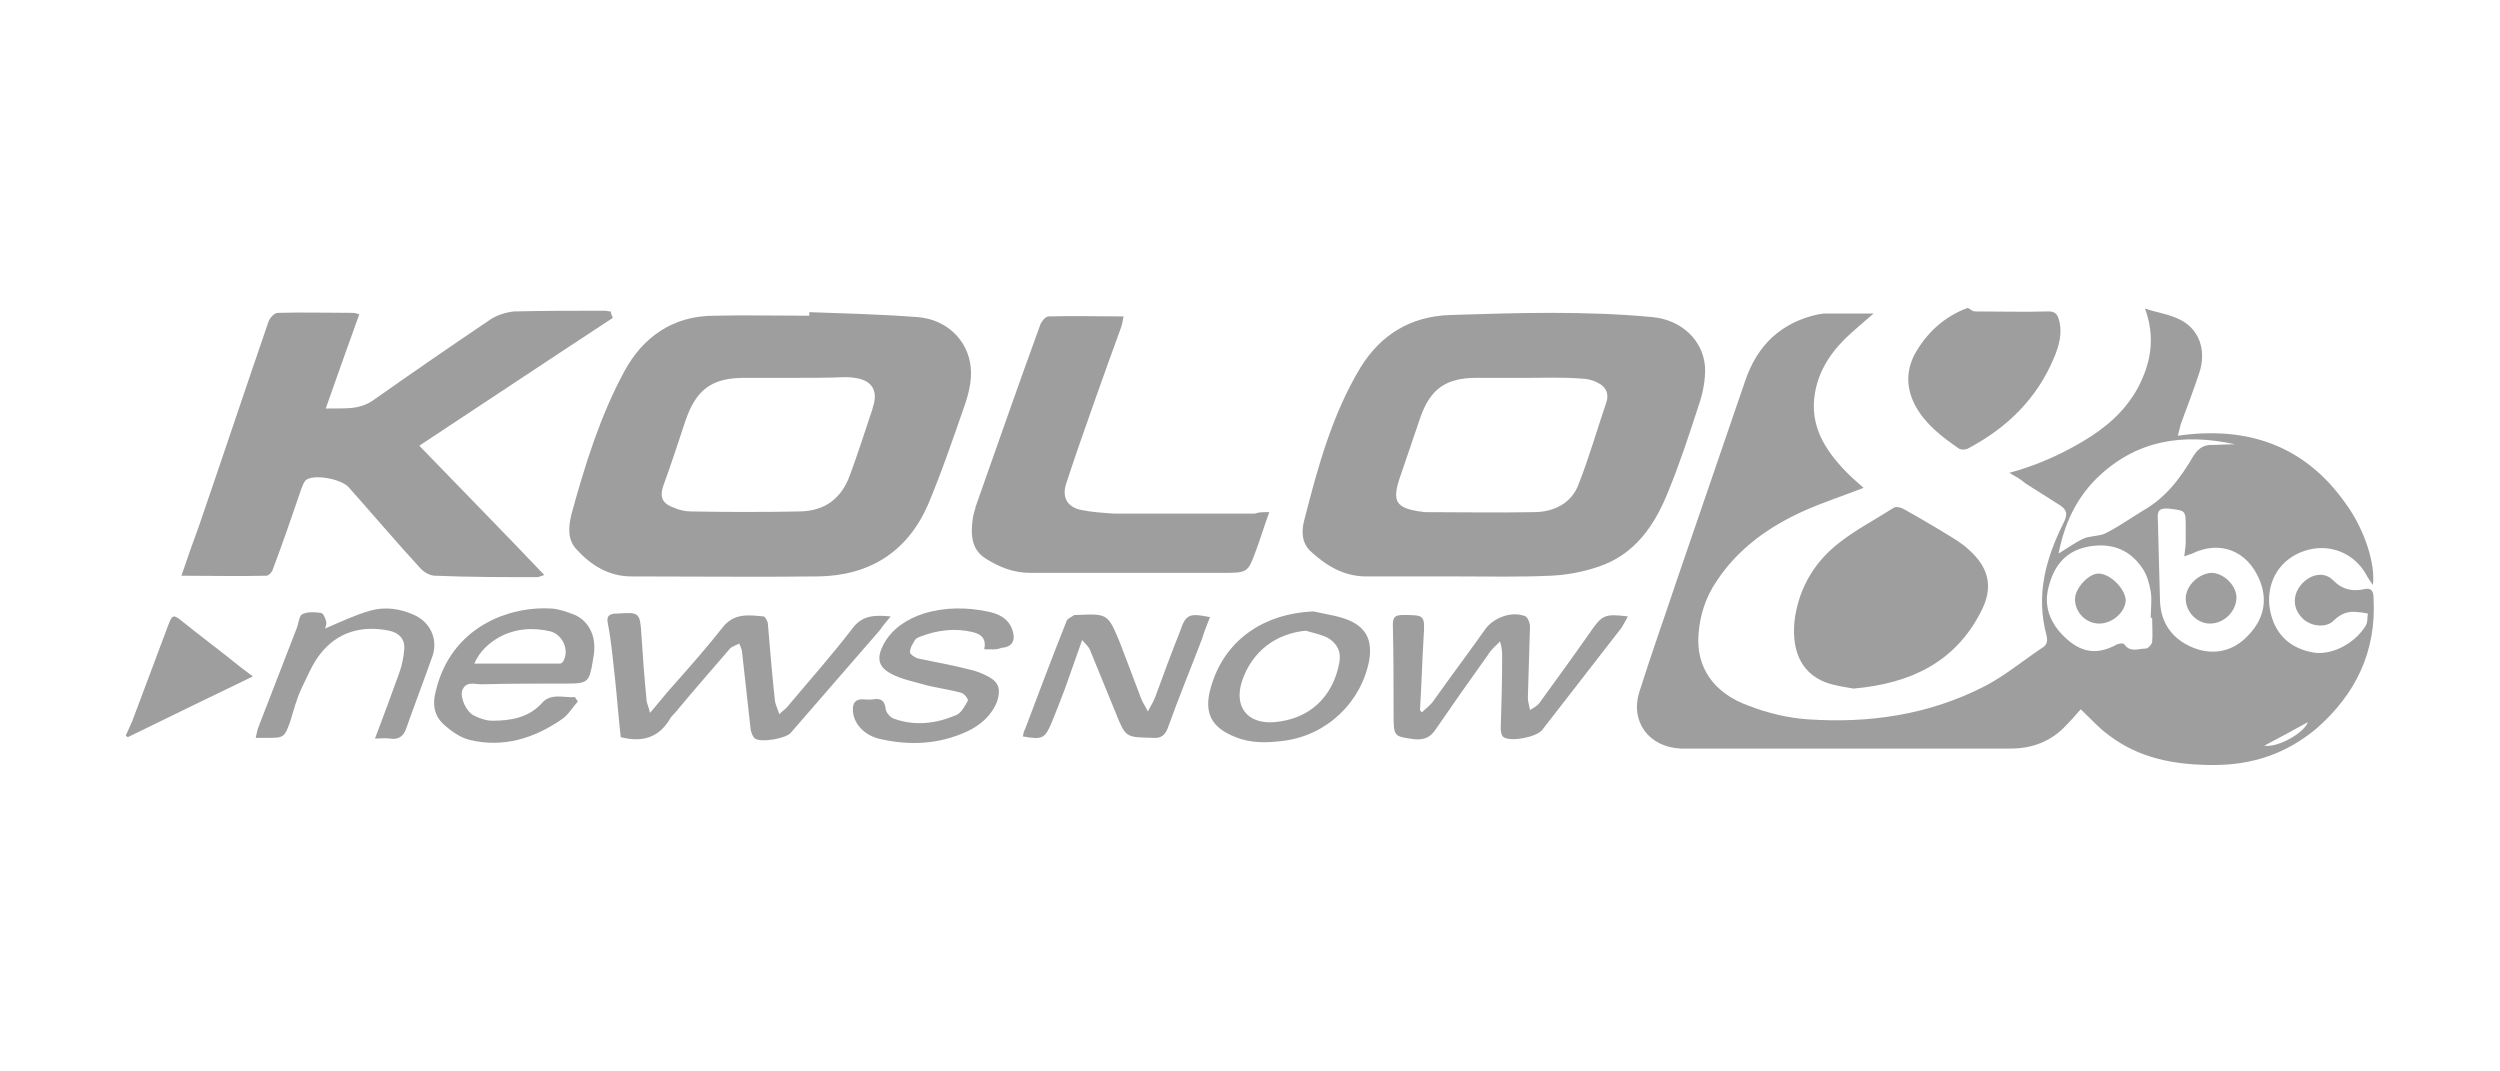 <svg xmlns="http://www.w3.org/2000/svg" xmlns:xlink="http://www.w3.org/1999/xlink" id="Layer_1" x="0px" y="0px" viewBox="0 0 350 150" style="enable-background:new 0 0 350 150;" xml:space="preserve"><style type="text/css">	.st0{fill:#9E9E9E;}</style><g>	<g>		<path class="st0" d="M281.3,66.2c3.7-1,7.1-2.5,10.3-4.4c3.2-1.9,5.9-4.2,7.7-7.5c1.8-3.4,2.5-7,1-11.1c1.8,0.6,3.5,0.8,5,1.6   c2.7,1.4,3.6,4.4,2.6,7.4c-0.8,2.4-1.7,4.8-2.6,7.2c-0.1,0.4-0.2,0.8-0.4,1.6c9.8-1.4,17.8,1.4,23.5,9.5c2.7,3.7,4.2,8.6,3.8,11.4   c-0.4-0.6-0.7-1-0.9-1.4c-1.7-3.1-5.2-4.5-8.6-3.4c-3.4,1.1-5.3,4.1-5,7.6c0.4,3.5,2.4,5.9,5.9,6.6c2.6,0.6,6-1.1,7.6-3.7   c0.3-0.5,0.2-1.1,0.3-1.7c-0.5-0.1-1-0.2-1.4-0.2c-1.3-0.2-2.4,0.2-3.4,1.2c-1.1,1.1-3.4,0.8-4.5-0.5c-1.3-1.4-1.2-3.3,0.1-4.7   c1.3-1.4,3.2-1.7,4.4-0.4c1.3,1.3,2.7,1.5,4.2,1.2c1.2-0.3,1.4,0.4,1.4,1.3c0.4,7.4-2.5,13.4-8,18.2c-4.2,3.5-8.9,5.1-14.4,5.1   c-5.4,0-10.4-0.9-14.7-4.2c-1.4-1-2.5-2.3-3.9-3.6c-0.7,0.8-1.3,1.5-2,2.2c-2.1,2.3-4.8,3.3-7.8,3.3c-14.6,0-29.1,0-43.7,0   c-0.8,0-1.7,0-2.5,0c-4.4-0.2-7.1-3.7-5.8-7.9c1.7-5.4,3.6-10.7,5.4-16.1c3.1-9.1,6.3-18.3,9.4-27.4c1.7-5.1,5.1-8.3,10.3-9.4   c0.2,0,0.5-0.1,0.7-0.1c2.4,0,4.7,0,7,0c-0.8,0.7-1.9,1.6-3,2.6c-2.6,2.3-4.6,5-5.2,8.5c-0.8,4.6,1.4,8,4.4,11.1   c0.8,0.8,1.6,1.5,2.4,2.2c-2.8,1.1-5.6,2-8.3,3.2c-4.9,2.2-9.3,5.3-12.3,9.9c-1.5,2.2-2.3,4.7-2.5,7.3c-0.4,4.6,2,8.3,7,10.1   c2.6,1,5.4,1.7,8.2,1.9c8.6,0.6,17-0.6,24.8-4.6c2.9-1.5,5.4-3.6,8.1-5.4c0.7-0.4,0.8-1,0.6-1.8c-1.5-5.6-0.1-10.7,2.4-15.7   c0.5-1,0.6-1.7-0.4-2.4c-1.6-1-3.3-2.1-4.9-3.1C282.8,67,282,66.6,281.3,66.2z M305.8,77.9c0.1-0.9,0.2-1.5,0.2-2.1   c0-0.7,0-1.3,0-2c0-2.4,0-2.3-2.4-2.6c-1.4-0.1-1.6,0.4-1.5,1.6c0.1,3.8,0.2,7.6,0.3,11.3c0.1,3.1,1.7,5.4,4.7,6.6   c2.8,1.1,5.6,0.5,7.7-1.8c2.2-2.3,2.7-5,1.5-7.8c-1.7-4-5.5-5.5-9.4-3.6C306.6,77.6,306.3,77.7,305.8,77.9z M301.3,86.5   c-0.1,0-0.1,0-0.2,0c0-1.2,0.2-2.5,0-3.7c-0.2-1.1-0.5-2.3-1.2-3.3c-1.9-2.8-4.7-3.6-7.9-2.9c-3,0.7-4.5,2.8-5.2,5.6   c-0.8,3,0.5,5.5,2.7,7.4c2.2,1.9,4.4,2,6.9,0.6c0.3-0.1,0.9-0.2,1,0c0.8,1.2,2,0.6,3,0.6c0.3,0,0.8-0.5,0.9-0.9   C301.4,88.9,301.3,87.7,301.3,86.5z M312.9,62.2c-7.3-1.6-13.9-0.6-19.4,4.8c-2.9,2.9-4.5,6.4-5.3,10.5c1.3-0.8,2.4-1.6,3.5-2.1   c0.9-0.4,2.1-0.3,3-0.7c1.8-0.9,3.5-2.1,5.3-3.2c3.2-1.8,5.3-4.6,7.1-7.7c0.6-0.9,1.2-1.4,2.2-1.5   C310.5,62.3,311.7,62.2,312.9,62.2z M317,104.4c1.9,0.3,5.6-1.8,6.1-3.3C321.1,102.2,319.1,103.3,317,104.4z"></path>		<path class="st0" d="M204.2,80.7c-4.3,0-8.6,0-12.9,0c-3.2,0-5.6-1.5-7.8-3.5c-1.3-1.2-1.3-2.9-0.9-4.4c1.9-7.4,3.9-14.8,7.9-21.4   c2.8-4.5,6.9-7.1,12.5-7.3c9.5-0.3,18.9-0.6,28.4,0.3c4,0.4,7,3.2,7.3,6.9c0.1,1.8-0.3,3.8-0.9,5.5c-1.3,4-2.6,8-4.2,11.9   c-1.9,4.8-4.7,9-10,10.7c-2.1,0.7-4.3,1.1-6.5,1.2C212.8,80.8,208.5,80.7,204.2,80.7z M213.8,52.9c-2.4,0-4.7,0-7.1,0   c-4.2,0-6.4,1.5-7.8,5.4c-1,2.9-2,5.9-3,8.8c-1,3.1-0.4,4,2.8,4.5c0.3,0,0.6,0.1,0.8,0.1c5.1,0,10.2,0.1,15.2,0   c2.8,0,5.3-1.2,6.3-3.9c1.5-3.8,2.6-7.7,3.9-11.5c0.4-1.2-0.1-2.2-1.2-2.7c-0.7-0.4-1.6-0.6-2.4-0.6   C218.9,52.8,216.4,52.9,213.8,52.9z"></path>		<path class="st0" d="M113.3,43.7c5.1,0.2,10.2,0.3,15.2,0.7c3.9,0.3,7,3.1,7.4,7c0.2,1.8-0.3,3.8-0.9,5.5   c-1.6,4.6-3.2,9.3-5.1,13.8c-2.9,6.6-8.2,9.9-15.4,10c-8.7,0.1-17.4,0-26.1,0c-3.2,0-5.7-1.6-7.7-3.8c-1.3-1.4-1.1-3.2-0.7-4.9   c1.9-6.9,4-13.7,7.4-20c2.6-4.8,6.8-7.8,12.6-7.8c4.4-0.1,8.8,0,13.3,0C113.3,44,113.3,43.8,113.3,43.7z M111,52.9   c-2.3,0-4.5,0-6.8,0c-4.5,0-6.7,1.6-8.2,5.9c-1,3-2,6.1-3.1,9.1c-0.6,1.7-0.2,2.6,1.5,3.2c0.7,0.3,1.5,0.5,2.3,0.5   c5.1,0.1,10.3,0.1,15.4,0c3.4-0.1,5.7-1.8,6.9-5.1c1.1-3,2.1-6.1,3.1-9.1c0.1-0.4,0.2-0.7,0.3-1.1c0.3-1.6-0.3-2.7-1.8-3.2   c-0.7-0.2-1.5-0.3-2.2-0.3C115.9,52.9,113.4,52.9,111,52.9z"></path>		<path class="st0" d="M85.8,44.5c-9,5.9-18,11.9-27.1,17.9c5.8,6,11.6,11.9,17.5,18.1c-0.6,0.2-0.8,0.3-1,0.3   c-4.8,0-9.5,0-14.3-0.2c-0.7,0-1.6-0.5-2.1-1.1c-3.4-3.7-6.7-7.6-10-11.3c-1-1.1-4.5-1.8-5.8-1.1c-0.4,0.2-0.6,0.8-0.8,1.3   c-1.3,3.8-2.6,7.6-4,11.3c-0.1,0.4-0.6,0.9-0.9,0.9c-3.9,0.1-7.8,0-11.9,0c0.8-2.4,1.6-4.6,2.4-6.8c3.3-9.6,6.5-19.2,9.8-28.8   c0.2-0.5,0.8-1.2,1.3-1.2c3.5-0.1,7,0,10.5,0c0.3,0,0.5,0.1,0.9,0.2c-1.6,4.4-3.1,8.7-4.7,13.2c2.4-0.1,4.6,0.3,6.7-1.2   c5.4-3.8,10.9-7.6,16.4-11.3c0.9-0.6,2.2-1,3.3-1.1c4.2-0.1,8.4-0.1,12.6-0.1c0.3,0,0.6,0.1,0.9,0.1   C85.6,44.1,85.7,44.3,85.8,44.5z"></path>		<path class="st0" d="M177.7,71.7c-0.7,1.9-1.2,3.6-1.8,5.2c-1.2,3.3-1.2,3.3-4.7,3.3c-9,0-18,0-27,0c-2.3,0-4.3-0.8-6.2-2   c-2.1-1.3-2.1-3.5-1.8-5.7c0.1-0.6,0.3-1.1,0.4-1.6c3-8.5,6-17.1,9.1-25.6c0.2-0.4,0.7-1,1.1-1c3.4-0.1,6.9,0,10.5,0   c-0.1,0.6-0.2,1-0.3,1.4c-1.2,3.3-2.4,6.6-3.6,10c-1.4,4-2.8,7.9-4.1,11.9c-0.7,2,0.1,3.4,2.1,3.8c1.5,0.3,3,0.4,4.5,0.5   c6.6,0,13.2,0,19.8,0C176.2,71.7,176.7,71.7,177.7,71.7z"></path>		<path class="st0" d="M259.5,96.4c-1.1-0.2-2.7-0.4-4-0.9c-3.5-1.4-4.8-4.7-4.2-9.1c0.7-4.4,2.9-7.9,6.3-10.5   c2.3-1.8,5-3.2,7.5-4.8c0.3-0.2,0.9-0.1,1.3,0.1c2.5,1.4,4.9,2.8,7.3,4.3c0.8,0.5,1.6,1.1,2.3,1.8c2.6,2.5,3,5.2,1.3,8.4   C273.7,92.7,267.5,95.7,259.5,96.4z"></path>		<path class="st0" d="M275.5,43.1c0.5,0.3,0.7,0.5,1,0.5c3.4,0,6.9,0.1,10.3,0c0.9,0,1.2,0.4,1.4,1c0.6,1.9,0.1,3.7-0.6,5.4   c-2.4,5.8-6.6,9.9-12.1,12.8c-0.4,0.2-1.1,0.2-1.4-0.1c-2.3-1.6-4.5-3.3-5.9-5.8c-1.3-2.4-1.4-4.8-0.2-7.2   C269.7,46.6,272.2,44.3,275.5,43.1z"></path>		<path class="st0" d="M86.9,103.2c-0.3-2.7-0.5-5.4-0.8-8.2c-0.3-2.6-0.5-5.2-1-7.7c-0.2-1,0.1-1.3,1-1.4c0.1,0,0.2,0,0.3,0   c3.1-0.2,3.2-0.2,3.4,3c0.2,3,0.4,5.9,0.7,8.9c0,0.6,0.3,1.1,0.5,2c1.3-1.5,2.3-2.8,3.4-4c2.3-2.6,4.6-5.2,6.8-8   c1.6-2,3.6-1.7,5.7-1.5c0.2,0,0.6,0.7,0.6,1c0.3,3.6,0.6,7.2,1,10.9c0.1,0.5,0.4,1.1,0.6,1.8c0.5-0.5,0.8-0.7,1-0.9   c3.1-3.7,6.4-7.4,9.3-11.2c1.4-1.8,3.1-1.8,5.3-1.6c-0.6,0.7-1.1,1.3-1.5,1.9c-4.2,4.8-8.3,9.6-12.5,14.4c-0.7,0.8-4.1,1.4-5,0.8   c-0.3-0.2-0.5-0.8-0.6-1.2c-0.4-3.6-0.8-7.2-1.2-10.8c0-0.4-0.2-0.8-0.4-1.3c-0.4,0.2-1,0.4-1.3,0.7c-2.6,3-5.2,6-7.7,9   c-0.3,0.3-0.6,0.6-0.8,1C92.2,103.2,90,104,86.9,103.2z"></path>		<path class="st0" d="M199.1,99.7c0.5-0.5,1.2-1,1.6-1.6c2.4-3.4,4.9-6.7,7.3-10.1c1.2-1.6,3.8-2.5,5.6-1.7   c0.3,0.2,0.6,0.9,0.6,1.4c-0.1,3.4-0.2,6.7-0.3,10c0,0.5,0.2,1.1,0.3,1.7c0.5-0.3,1.1-0.6,1.4-1.1c2.4-3.3,4.8-6.6,7.1-9.9   c1.6-2.3,2-2.5,5.2-2.1c-0.3,0.6-0.6,1.1-0.9,1.6c-3.7,4.8-7.4,9.5-11.1,14.3c-0.8,1-4.4,1.7-5.4,1c-0.3-0.2-0.4-0.8-0.4-1.2   c0.1-3.3,0.2-6.6,0.2-9.9c0-0.7,0-1.4-0.3-2.3c-0.6,0.6-1.3,1.2-1.7,1.9c-2.5,3.5-4.9,6.9-7.3,10.4c-0.7,1.1-1.6,1.5-2.9,1.4   c-2.9-0.4-3-0.3-3-3.4c0-4.2,0-8.4-0.1-12.6c0-1.1,0.3-1.4,1.4-1.4c3.1,0,3.1,0,2.9,3.2c-0.2,3.4-0.3,6.8-0.5,10.1   C198.9,99.6,199,99.7,199.1,99.7z"></path>		<path class="st0" d="M80.9,98.2c-0.8,0.9-1.4,2-2.4,2.6c-3.8,2.6-8.1,3.9-12.7,2.8c-1.3-0.3-2.6-1.2-3.7-2.2   c-1.3-1.2-1.6-2.8-1.1-4.6c2.1-9,10.2-12,16.3-11.6c1.1,0.1,2.2,0.5,3.2,0.9c1.8,0.8,2.8,2.7,2.7,4.7c0,0.6-0.1,1.1-0.2,1.7   c-0.5,3-0.7,3.2-3.6,3.2c-4,0-8,0-12,0.1c-1,0-2.2-0.5-2.7,0.9c-0.3,1,0.6,3,1.7,3.5c0.8,0.4,1.7,0.7,2.5,0.7c2.6,0,5.1-0.4,7-2.5   c1.2-1.4,3.1-0.7,4.6-0.8C80.7,97.9,80.8,98.1,80.9,98.2z M66.4,92.9c4.2,0,8.1,0,12,0c0.2,0,0.4-0.2,0.5-0.4   c0.8-1.5-0.1-3.6-1.8-4.1c-2.5-0.6-5-0.4-7.2,0.8C68.5,90,67.2,91.1,66.4,92.9z"></path>		<path class="st0" d="M169.4,86.4c-0.4,1-0.8,2-1.1,3c-1.6,4.2-3.3,8.3-4.8,12.5c-0.4,1-0.9,1.5-2.1,1.4c-3.8-0.1-3.8,0-5.2-3.5   c-1.2-2.9-2.4-5.9-3.6-8.8c-0.2-0.5-0.6-0.8-1.1-1.4c-0.9,2.5-1.6,4.6-2.4,6.8c-0.6,1.6-1.2,3.1-1.8,4.6c-1,2.4-1.3,2.6-4.1,2.1   c0.1-0.4,0.1-0.7,0.3-1c1.9-5,3.8-10.1,5.8-15.1c0.1-0.4,0.7-0.6,1.1-0.9c0.1,0,0.2,0,0.3,0c4.4-0.2,4.4-0.2,6.1,3.9   c1,2.6,2,5.3,3,7.9c0.2,0.5,0.5,0.9,0.9,1.7c0.5-0.9,0.9-1.6,1.1-2.2c1.1-3,2.2-6,3.4-9C166,86,166.5,85.8,169.4,86.4z"></path>		<path class="st0" d="M183.9,85.6c1.7,0.4,3.5,0.6,5.1,1.3c2.4,1.1,3.1,2.9,2.7,5.5c-1.1,5.9-5.9,10.5-11.9,11.3   c-2.3,0.3-4.6,0.4-6.8-0.5c-3.4-1.3-4.5-3.4-3.5-6.9C171.3,89.8,176.7,85.9,183.9,85.6z M182.8,88.3c-4.2,0.4-7.5,2.9-8.9,7   c-1.2,3.6,0.7,6.1,4.5,5.8c4.9-0.4,8.2-3.5,9.1-8.3c0.3-1.6-0.3-2.7-1.6-3.5C184.9,88.8,183.8,88.6,182.8,88.3z"></path>		<path class="st0" d="M137.8,90.9c0.3-1.5-0.4-2.1-1.6-2.4c-2.5-0.6-4.9-0.3-7.3,0.6c-0.3,0.1-0.7,0.3-0.8,0.5   c-0.3,0.5-0.7,1.1-0.7,1.7c0,0.3,0.7,0.8,1.2,0.9c2.3,0.5,4.7,0.9,7,1.5c1,0.2,2,0.6,2.9,1.1c1.4,0.8,1.6,1.8,1.1,3.4   c-0.8,2-2.3,3.3-4.2,4.2c-3.9,1.8-7.9,2-12,1.1c-2.5-0.5-4-2.3-4-4.2c0-0.9,0.4-1.4,1.3-1.4c0.5,0,1,0.1,1.6,0   c1.1-0.2,1.6,0.3,1.7,1.4c0.1,0.5,0.6,1.1,1.1,1.3c3,1.1,6,0.7,8.8-0.5c0.7-0.3,1.2-1.3,1.6-2c0.1-0.2-0.5-1-0.9-1.1   c-1.8-0.5-3.6-0.7-5.4-1.2c-1.4-0.4-2.9-0.7-4.3-1.4c-2-1-2.2-2.3-1.2-4.2c1.2-2.2,3.2-3.5,5.6-4.3c2.9-0.9,6-0.9,8.9-0.3   c1.6,0.3,3.1,1,3.6,2.8c0.4,1.4-0.2,2.2-1.6,2.3C139.5,91,138.8,90.9,137.8,90.9z"></path>		<path class="st0" d="M45.5,88c2.1-0.9,4.2-1.9,6.3-2.5c2.1-0.6,4.2-0.3,6.2,0.6c2.2,1,3.3,3.3,2.6,5.6c-1.2,3.4-2.5,6.8-3.7,10.2   c-0.4,1.2-1.1,1.7-2.3,1.5c-0.6-0.1-1.3,0-2.1,0c1.2-3.2,2.3-6.1,3.4-9.2c0.4-1.1,0.6-2.2,0.7-3.3c0.1-1.4-0.7-2.3-2.1-2.6   c-3.9-0.8-7.3,0.2-9.7,3.3c-1.1,1.4-1.8,3.2-2.6,4.8c-0.7,1.5-1.1,3.1-1.6,4.7c-0.8,2.2-0.9,2.2-3.3,2.2c-0.4,0-0.8,0-1.5,0   c0.1-0.5,0.2-0.9,0.3-1.3c1.8-4.7,3.7-9.5,5.5-14.2c0.2-0.6,0.3-1.6,0.7-1.8c0.8-0.4,1.7-0.3,2.6-0.2c0.3,0,0.6,0.6,0.7,1   C45.8,87.3,45.6,87.7,45.5,88z"></path>		<path class="st0" d="M35.4,94.7c-6,2.9-11.8,5.7-17.5,8.5c-0.1-0.1-0.2-0.1-0.3-0.2c0.3-0.7,0.6-1.3,0.9-2   c1.7-4.5,3.4-9.1,5.1-13.6c0.5-1.3,0.7-1.4,1.8-0.5c2.6,2.1,5.3,4.1,7.9,6.2C33.9,93.6,34.5,94,35.4,94.7z"></path>		<path class="st0" d="M309.4,87.3c-1.8,0-3.4-1.6-3.4-3.5c0-1.8,1.8-3.5,3.6-3.6c1.7,0,3.6,1.8,3.5,3.6   C313,85.7,311.3,87.3,309.4,87.3z"></path>		<path class="st0" d="M293.9,87.3c-1.9,0-3.4-1.6-3.4-3.4c0-1.6,2-3.7,3.4-3.6c1.6,0.1,3.6,2.1,3.7,3.7   C297.6,85.6,295.8,87.3,293.9,87.3z"></path>	</g></g></svg>